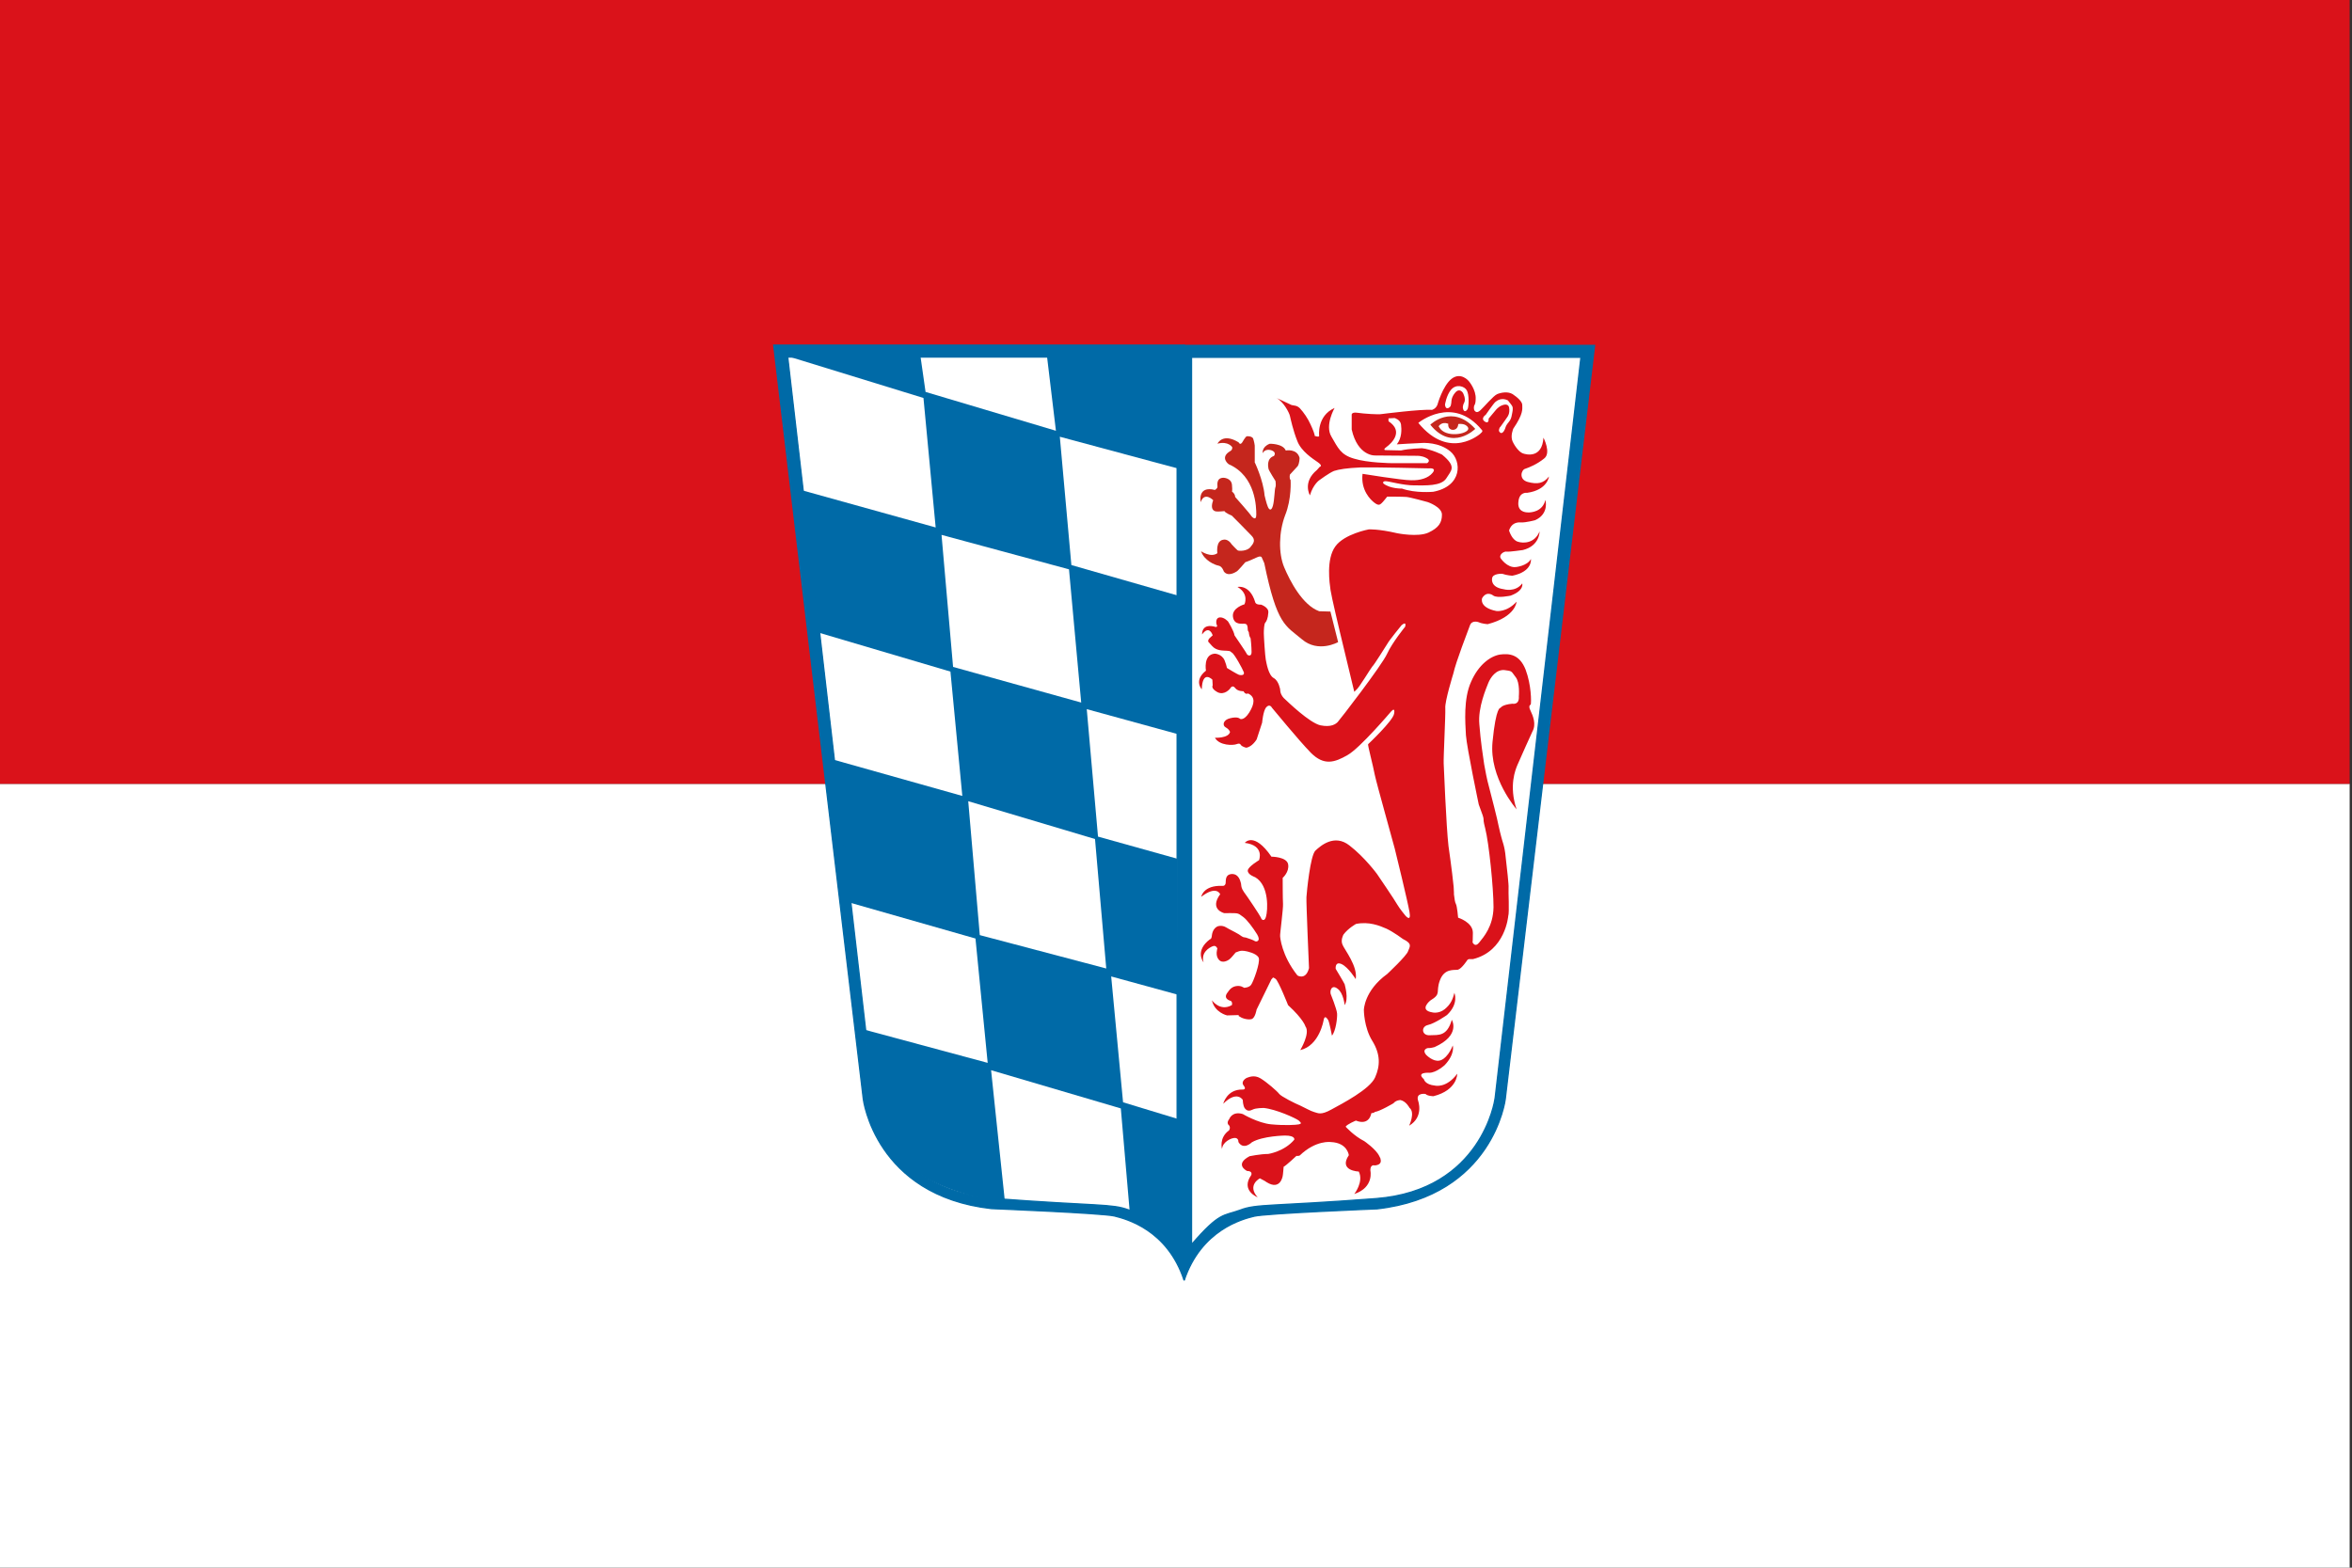 <?xml version="1.0"?>
<svg viewBox="0 0 1008 672" xmlns="http://www.w3.org/2000/svg">
<rect x="0" y="0" width="1008" height="672" fill="#333333" stroke="none"/>
<g transform="translate(331.4 147.7)">
<g stroke-width="1">
<path fill="#fff" d="M -331.4,188.3 H675.6 V524.3 H-331.4 z"/>
<path fill="#da121a" d="M -331.4,-155.7 H675.6 V188.3 H-331.4 z"/>
</g>
<g transform="translate(-54.81 -75.95)">
<g fill="#fff">
<path d="m 207.1 446.9 c -7.29 -2.75 -12.94 -1.51 -58.3 -4.95 -45.4 -3.58 -50.91 -42.52 -50.91 -42.52 l -0.14 -0.83 -36.74 -317.3 l 166.9 0 l 0 380.3 c -12.1 -14 -13.62 -12.1 -20.78 -14.72 z"/>
<path d="m 234.1 461.7 l 0 -380.3 l 166.9 0 l -36.74 317.3 -0.14 0.83 s -5.5 38.94 -50.91 42.52 c -45.4 3.44 -51.2 2.2 -58.3 4.95 -7.16 2.61 -8.67 0.69 -20.78 14.72 z"/>
</g>
<g fill="#006aa7">
<path d="m 228.2 80.8 l -56.1 0 l 3.85 32.1 -55.87 -16.65 -2.2 -15.41 l -57.2 0 l 58.5 18 5.23 55.5 -57.4 -15.96 7.43 61.1 56.3 16.65 5.09 53.3 -55.73 -15.69 7.43 61.4 53.94 15.41 5.23 53.3 -52.6 -14.17 3.58 31.1 c 4.27 38.94 56.4 42.52 56.4 42.52 l -5.92 -56.3 55.6 16.38 3.85 44.72 c 9.63 1.65 20.64 15.41 20.64 15.41 l 0 -55.6 l -23.53 -7.16 -5.09 -53.94 28.62 7.84 -0.28 -58.3 -33.99 -9.49 -4.82 -54.63 39.1 10.73 l 0 -59.4 l -45.69 -13.1 -4.95 -55 50.64 13.62 z m -35.5 207.1 4.82 55.5 -54.2 -14.31 -4.95 -57.4 z m -11.15 -115.6 5.23 57.1 -54.91 -15.27 -4.95 -56.6 z"/>
<g stroke="#006aa7" stroke-width="0.55">
<path d="m 230.9 76.2 l -175.9 0 l 38.4 323.2 s 5.09 41.3 54.91 46.92 c 0 0 47.61 1.93 52.7 3.16 4.95 1.24 22.7 5.78 29.86 27.52 z m -23.81 370.7 c -7.29 -2.75 -12.94 -1.51 -58.3 -4.95 -45.4 -3.58 -50.91 -42.52 -50.91 -42.52 l -0.14 -0.83 -36.74 -317.3 l 166.9 0 l 0 380.3 c -12.1 -14 -13.62 -12.1 -20.78 -14.72 z"/>
<path d="m 230.9 477.1 c 7.29 -21.74 25 -26.3 30 -27.52 5.09 -1.24 52.7 -3.16 52.7 -3.16 49.81 -5.64 54.9 -46.92 54.9 -46.92 l 38.3 -323.2 l -175.9 0 z m 3.16 -15.41 l 0 -380.3 l 166.9 0 l -36.74 317.3 -0.14 0.83 s -5.5 38.94 -50.91 42.52 c -45.4 3.44 -51.2 2.2 -58.3 4.95 -7.16 2.61 -8.67 0.69 -20.78 14.72 z"/>
</g>
</g>
<g fill="#c5261d">
<path d="m 336.4 110.3 c 9.36 11.7 19.26 1.79 19.26 1.79 -9.91 -11 -19.26 -1.79 -19.26 -1.79 z m 4.4 1.93 -0.83 -1.24 s 1.24 -2.2 4.13 -1.1 c 0 0 -0.41 2.48 1.93 2.61 2.34 0 2.34 -2.48 2.34 -2.48 s 3.3 -0.55 4.27 1.65 c 0.83 2.34 -8.39 4.4 -11.83 0.55 z"/>
<path d="m 254.5 364 -0.14 -0.14 c -0.55 -0.41 0.14 0.14 0.14 0.14 z"/>
</g>
<path d="m 378.3 147.9 c -1.38 0 -4.68 -0.41 -4.13 -4.68 0.41 -4.27 3.72 -3.72 3.72 -3.72 8.81 -1.24 9.36 -7 9.36 -7 -2.34 3 -4.95 3.44 -9.1 2.34 -3.99 -1.1 -2.75 -5.23 -1.1 -5.64 1.65 -0.55 5.09 -1.93 8.12 -4.4 3.16 -2.34 -0.28 -8.94 -0.28 -8.94 -0.55 8.94 -7.29 7.29 -8.81 6.74 -1.51 -0.55 -3.3 -2.75 -4.4 -5.09 -1.1 -2.34 0.28 -5.5 0.28 -5.5 4.4 -6.47 3.85 -8.39 3.85 -10 0.14 -1.51 -2.06 -3.44 -4.13 -4.82 -2.06 -1.24 -4.95 -0.69 -6.61 0 -1.65 0.69 -5.64 5.5 -7.16 6.88 s -2.06 0.69 -2.48 0.28 -0.55 -1.93 0 -2.61 c 0.41 -0.69 0.41 -2.34 0.41 -2.34 0.28 -4.13 -3 -7.84 -3 -7.84 s -3.3 -3.99 -7.29 -0.96 c -3.85 3 -6.1 11.15 -6.1 11.15 -0.69 1.79 -2.34 2.2 -2.34 2.2 -4.4 -0.41 -21.6 1.79 -21.6 1.79 -1.1 0.28 -7.57 -0.14 -10.32 -0.55 -2.75 -0.41 -2.48 0.96 -2.48 0.96 l 0 6.19 c 2.61 11.56 10 11.15 10 11.15 l 17.89 0.14 s 2.06 -0.14 4.13 0.96 c 2.2 1.1 0.28 2.2 0.28 2.2 l -14.86 0 c -0.69 0 -10.6 -0.14 -16.38 -1.93 -5.78 -1.65 -6.88 -4.54 -9.77 -9.49 -2.89 -4.82 1.38 -12.25 1.38 -12.25 -7.71 3.44 -6.61 11.97 -6.61 11.97 0 0.69 -1.93 0 -1.93 0 0.14 -0.41 -0.69 -2.61 -1.79 -4.95 -1.1 -2.48 -2.89 -5.09 -4.54 -6.88 -1.65 -1.65 -2.89 -0.83 -4.4 -1.79 -1.65 -0.83 -5.64 -2.61 -5.64 -2.61 3 1.51 5.5 6.33 5.78 7.71 0.28 1.24 1.38 6.33 3.16 10.73 1.65 4.4 6.61 7.57 8.81 9.1 2.34 1.65 0.83 1.93 0.83 1.93 l -1.24 1.38 c -6.33 5.23 -3 10.87 -3 10.87 1.38 -4.68 3.99 -6.47 3.99 -6.47 s 4.27 -3.16 6.33 -3.99 c 2.06 -0.69 5.5 -1.24 11.42 -1.51 5.92 -0.14 29.3 0.41 29.3 0.41 s 3.44 -0.41 1.51 1.93 c -1.79 2.2 -5.23 3.3 -9.22 3.16 -3.85 0 -20.78 -2.75 -20.78 -2.75 -0.83 7 3.44 11.15 5.09 12.38 1.79 1.38 2.34 0.83 3 0.28 0.55 -0.41 2.48 -2.89 2.48 -2.89 s 6.74 0 8.26 0.14 c 1.65 0.14 9.1 2.2 9.1 2.2 s 6.1 2.06 6.1 5.37 c 0 3.44 -1.38 5.64 -5.78 7.71 -4.54 2.06 -13.35 0.28 -13.35 0.28 -8.26 -1.93 -12.25 -1.65 -12.25 -1.65 s -10.46 1.93 -14.31 7.29 c -3.99 5.5 -2.48 15.69 -2.06 18.71 0.41 2.89 3.99 17.89 3.99 17.89 l 6.19 25.73 0.83 -0.83 c 1.1 -0.69 6.19 -9.22 6.88 -10 0.83 -0.69 5.64 -8.53 6.47 -9.77 0.69 -1.38 6.1 -7.98 6.1 -7.98 2.34 -1.93 1.51 0.69 1.51 0.69 s -5.5 6.74 -7.71 11.56 c -2.2 4.95 -20.5 28.62 -21.2 29.3 -0.83 0.83 -2.75 2.34 -7.43 1.38 -4.68 -1.1 -13.9 -10 -15.69 -11.7 -1.65 -1.79 -1.51 -3.58 -1.51 -3.58 s -0.55 -3.72 -2.75 -4.95 c -2.34 -1.24 -3.16 -6.61 -3.44 -7.98 -0.28 -1.38 -0.83 -9.77 -0.83 -11.28 0 -1.38 0.14 -3.85 0.55 -4.4 0.55 -0.55 1.24 -1.93 1.38 -4.4 0.28 -2.34 -3.16 -3.44 -3.16 -3.44 -2.34 0.14 -2.48 -1.1 -2.48 -1.1 -2.34 -7.71 -7.57 -6.47 -7.57 -6.47 5.09 3 3 7.43 3 7.43 s -5.5 1.51 -4.95 5.37 c 0.55 3.85 4.27 2.75 5.23 3 0.96 0.14 1.1 1.24 1.1 2.34 s 0.55 0.69 0.55 1.93 c 0.14 1.24 0.69 1.93 0.69 1.93 s 0.41 3.44 0.41 5.92 c 0 2.34 -1.93 1.24 -1.93 0.96 0 -0.28 -5.37 -8.12 -5.37 -8.12 -0.28 -1.93 -2.75 -5.92 -2.75 -5.92 s -1.65 -1.93 -3.58 -1.79 c -1.79 0.14 -1.65 2.48 -1.24 3.3 0.41 0.69 -0.41 0.83 -0.41 0.83 -6.33 -1.93 -5.92 3.16 -5.92 3.16 3.16 -4.27 4.54 0.41 4.54 0.41 s -0.83 0.69 -1.51 1.38 c -0.55 0.69 -0.41 1.24 -0.41 1.24 s -0.41 -0.28 1.65 1.93 c 1.93 2.2 4.82 1.93 6.47 2.06 s 1.24 0.28 2.06 0.83 c 0.96 0.41 4.54 6.88 5.09 8.39 0.41 1.51 -1.51 1.24 -2.06 1.1 -0.55 -0.14 -4.68 -2.61 -5.09 -2.89 -0.28 -0.14 0 -0.55 -1.1 -3.3 -1.24 -2.89 -4.27 -2.89 -4.27 -2.89 -4.95 0.41 -3.72 7.29 -3.72 7.29 -5.37 4.27 -1.79 7.98 -1.79 7.98 0.28 -8.53 4.54 -4.13 4.54 -4.13 l 0.14 2.48 s -0.96 1.24 2.06 2.89 c 3 1.51 5.37 -1.51 5.37 -1.51 s 0.96 -1.93 2.2 -0.28 c 1.1 1.51 3.58 1.38 3.58 1.38 0.83 1.65 1.93 0.96 1.93 0.96 3.3 1.51 2.75 4.54 0.55 8.12 -2.34 3.72 -3.99 2.75 -3.99 2.75 s -0.83 -1.1 -4.13 -0.28 c -3.16 0.69 -3.58 3.16 -1.93 3.99 1.51 0.83 1.79 1.93 1.79 1.93 -0.69 2.75 -6.47 2.48 -6.47 2.48 1.93 3.44 7.84 3.3 9.22 2.75 1.51 -0.55 1.65 0 2.06 0.55 0.55 0.55 2.06 0.96 2.06 0.96 2.61 -0.28 4.54 -3.58 4.54 -3.58 l 2.34 -7.16 s 0.41 -4.82 1.65 -6.47 c 1.38 -1.65 2.34 -0.41 2.61 0.14 0.41 0.41 11.15 13.62 16.65 19.27 5.64 5.64 10.18 4.13 15.69 0.96 5.37 -3 18.58 -18.58 18.58 -18.58 2.06 -2.34 1.38 0.83 1.38 0.83 -0.41 3 -11.15 13.1 -11.15 13.1 -0.14 0.69 2.06 8.81 2.89 13.21 0.96 4.4 7.84 28.76 8.53 31.51 0.69 2.75 5.5 22.43 6.33 27.2 0.83 4.68 -1.79 1.51 -1.79 1.51 s -2.48 -3 -3.44 -4.68 c -0.96 -1.79 -8.67 -13.1 -8.67 -13.1 s -5.23 -7.16 -11.83 -12.25 c -6.47 -5.09 -12.38 0.14 -14.59 2.2 -2.2 2.06 -3.72 17.75 -3.85 19.95 -0.14 2.2 1.1 30.41 1.1 30.41 -1.38 5.37 -4.95 3.16 -4.95 3.16 -6.88 -8.67 -7.43 -16.51 -7.43 -16.93 -0.14 -0.41 1.38 -11.83 1.24 -13.76 -0.14 -1.93 -0.14 -11.15 -0.14 -11.15 s 2.89 -2.48 2.34 -5.78 c -0.55 -3.3 -7.16 -3.3 -7.16 -3.3 -7.57 -11 -11.42 -5.92 -11.42 -5.92 8.67 1.1 6.1 7.43 6.1 7.43 s -4.68 2.75 -4.82 4.4 c -0.14 1.79 3.16 2.89 3.16 2.89 6.19 3.58 5.37 14.45 4.68 16.79 -0.55 2.34 -1.93 1.65 -2.2 0.55 -0.41 -0.96 -5.92 -9.22 -7.29 -11 -1.24 -1.79 -1.1 -2.61 -1.24 -3.58 -0.28 -0.96 -0.83 -4.13 -3.85 -4.13 -3 0.14 -2.61 2.61 -2.75 3.99 -0.28 1.24 -1.24 1.1 -1.24 1.1 -8.39 -0.41 -9.22 4.68 -9.22 4.68 6.61 -5.09 8.12 -1.1 8.12 -1.1 -4.82 6.61 1.79 8.12 1.79 8.12 s 4.68 -0.14 5.64 0.14 c 0.83 0.28 0.83 0.28 2.48 1.51 1.65 1.24 4.13 4.54 5.92 7.43 1.79 3 -0.41 3.3 -0.96 2.89 -0.55 -0.41 -2.61 -1.1 -3.85 -1.51 -1.38 -0.28 -0.83 0.14 -3 -1.38 -2.34 -1.38 -3.72 -1.93 -5.5 -3 -1.79 -1.1 -3.72 -0.55 -4.13 -0.14 -0.55 0.28 -1.65 1.38 -1.93 3.44 -0.14 1.93 -0.83 1.79 -0.83 1.79 -6.74 5.09 -2.75 9.91 -2.75 9.91 -1.24 -4.27 2.48 -6.33 3.85 -6.88 1.51 -0.69 2.06 0.96 2.06 0.96 s -0.96 2.89 0.55 4.68 c 1.51 1.93 3.99 0.41 4.54 0 0.55 -0.28 2.75 -3 2.75 -3 l 1.51 -0.55 c 1.38 -0.41 2.89 0 2.89 0 s 4.68 0.83 5.5 2.89 c 0.69 2.06 -2.34 10.32 -3.3 11.56 -0.83 1.1 -2.61 1.24 -3 1.24 -0.28 -0.14 -1.38 -1.1 -3.58 -0.69 -2.2 0.41 -3.3 2.48 -3.3 2.48 -2.61 3 1.24 3.85 1.24 3.85 0.83 0.69 0.41 1.79 0.41 1.79 -5.09 2.89 -8.53 -2.06 -8.53 -2.06 1.1 5.23 6.47 6.47 6.47 6.47 l 4.95 -0.14 0.14 0.55 c 0.14 0 0.28 0 0.41 0.14 1.1 0.83 3.85 1.51 5.23 0.96 1.38 -0.69 1.93 -3.99 1.93 -3.99 l 6.47 -13.21 s -0.14 0.28 0.14 0 c 0.41 -0.41 0.14 -0.96 1.51 0 1.24 0.83 5.37 11.28 5.37 11.28 6.74 6.19 7.43 9.1 7.43 9.1 2.2 2.89 -2.2 10.18 -2.2 10.18 8.26 -1.93 10 -12.8 10 -12.8 0.41 -2.34 1.38 -0.96 1.93 -0.14 0.55 0.83 1.65 6.74 1.65 6.74 1.65 -1.93 2.34 -7.57 2.2 -9.49 -0.14 -1.93 -2.75 -8.39 -2.75 -8.39 -0.41 -1.65 0.55 -4.13 3 -2.2 2.48 1.79 3 7 3 7 1.79 -2.89 0.14 -8.12 0 -8.94 -0.28 -0.69 -3.85 -6.61 -3.85 -6.61 s -0.41 -3.3 2.48 -2.06 c 3 1.38 6.1 6.47 6.1 6.47 0.96 -5.5 -4.82 -12.66 -5.64 -14.72 -0.96 -2.06 0.41 -4.4 0.41 -4.4 2.06 -2.75 5.37 -4.54 5.37 -4.54 5.5 -1.1 10 0.69 13.1 2.06 3.16 1.51 7 4.4 7 4.4 4.27 2.06 2.89 3.3 2.2 5.23 -0.55 1.93 -8.94 9.77 -8.94 9.77 -9.91 7.16 -10 15.41 -10 15.41 s 0 7.43 3.58 13.21 3.44 10.73 1.24 15.69 c -2.2 5.09 -14.17 11.28 -18.71 13.76 -4.68 2.61 -5.78 1.51 -7.43 1.1 -1.51 -0.41 -3.85 -1.79 -5.92 -2.75 -2.06 -0.83 -8.39 -3.99 -9.1 -5.09 -0.83 -1.1 -5.23 -4.95 -7.98 -6.61 -2.75 -1.65 -5.09 -0.41 -5.64 -0.28 -0.55 0.14 -3 1.65 -1.51 3.44 1.38 1.79 -0.55 1.65 -0.55 1.65 -6.74 -0.14 -8.26 6.1 -8.26 6.1 5.92 -5.92 8.39 -1.65 8.39 -1.65 s 0 2.61 0.96 3.72 c 0.96 1.1 1.93 1.1 3.3 0.41 1.24 -0.69 4.68 -0.69 4.68 -0.69 5.37 0.55 13.76 4.4 15 5.37 1.24 1.1 1.24 1.38 0.14 1.65 -1.1 0.28 -6.33 0.55 -11.97 0 -5.64 -0.55 -12.1 -4.4 -12.1 -4.4 -4.54 -1.38 -5.78 2.06 -5.78 2.06 -1.51 1.93 -0.14 2.75 -0.14 2.75 0.83 1.1 0 2.2 0 2.2 -4.4 3.16 -3 7.98 -3 7.98 0.28 -3.3 4.27 -4.54 4.27 -4.54 3 -0.96 2.75 1.51 2.75 1.51 2.2 3.72 5.78 0.14 5.78 0.14 4.68 -2.75 14.17 -2.89 14.17 -2.89 4.68 0 3.99 1.79 3.99 1.79 -4.27 5.09 -11.15 6.1 -11.15 6.1 -3.3 0 -7.98 0.96 -7.98 0.96 -6.74 3.58 -1.1 6.33 -1.1 6.33 2.61 0 1.79 1.79 1.79 1.79 -4.68 6.61 2.75 9.49 2.75 9.49 -4.68 -5.23 0.96 -8.12 0.96 -8.12 l 2.06 1.1 c 0.14 0.14 0.41 0.28 0.83 0.55 5.92 3.72 6.88 -2.61 6.88 -2.61 0.14 -0.41 0.41 -3.99 0.41 -3.99 1.1 -0.55 5.5 -4.68 5.5 -4.68 0.69 0.14 1.38 -0.14 1.38 -0.14 7 -6.74 13.35 -5.78 13.35 -5.78 7.16 0.28 7.71 5.64 7.71 5.64 -4.54 6.74 4.27 7 4.27 7 2.2 4.4 -1.93 9.63 -1.93 9.63 8.67 -2.89 6.88 -10.18 6.88 -10.18 0 -2.75 1.93 -2.06 1.93 -2.06 2.89 -0.28 2.75 -1.93 2.34 -3 0.28 0.41 0.41 0.69 -0.41 -0.96 -1.38 -3 -6.47 -6.47 -6.47 -6.47 -4.4 -2.2 -7.98 -6.19 -7.98 -6.19 0.69 -1.1 4.4 -2.61 4.4 -2.61 5.92 2.34 6.61 -3.16 6.61 -3.16 1.38 -0.14 1.51 -0.55 1.51 -0.55 2.2 -0.28 7.98 -3.72 7.98 -3.72 1.1 -1.38 3 -1.38 3 -1.38 2.48 0.55 3.85 3.3 3.85 3.3 2.61 2.06 -0.14 7.71 -0.14 7.71 6.47 -3.85 3.85 -10.73 3.85 -10.73 -1.1 -3.58 3.16 -2.89 3.16 -2.89 0.96 0.96 3.44 0.96 3.44 0.96 10.32 -2.61 10.18 -9.63 10.18 -9.63 -4.68 6.33 -9.49 5.09 -9.49 5.09 -4.4 -0.41 -4.82 -2.75 -4.82 -2.75 -3.58 -3.16 2.34 -2.75 2.34 -2.75 3 0 6.61 -3.3 6.61 -3.3 4.54 -4.82 3.44 -8.39 3.44 -8.39 -2.61 6.33 -5.78 6.47 -5.78 6.47 -2.75 0.55 -5.64 -2.48 -5.64 -2.48 -1.93 -2.34 0.69 -2.89 0.69 -2.89 0.96 0.14 2.89 -0.41 2.89 -0.41 11.42 -5.09 7.43 -11.7 7.43 -11.7 -2.06 7.16 -5.64 6.47 -9.36 6.61 -3.58 0.28 -3.99 -3.72 -0.83 -4.4 3 -0.69 8.12 -4.27 8.12 -4.27 5.23 -4.95 3.16 -9.49 3.16 -9.49 -0.69 2.89 -1.65 4.95 -4.13 7 -2.61 2.06 -5.23 1.38 -5.23 1.38 -6.1 -0.96 -0.96 -5.09 -0.96 -5.09 4.95 -3 2.2 -3.44 4.13 -8.67 1.93 -5.23 6.1 -4.27 7.71 -4.54 1.65 -0.41 4.13 -4.27 4.13 -4.27 l 0.55 -0.28 l 1.79 0 c 13.9 -3.44 15.1 -18.44 15.1 -18.44 0.55 -1.38 0 -10.87 0.14 -12.1 0.14 -1.24 -0.69 -8.39 -1.24 -13.21 -0.41 -4.82 -1.51 -6.88 -1.93 -8.81 -0.55 -1.93 -1.79 -7.71 -1.79 -7.71 s -2.06 -8.53 -3.3 -13.1 c -1.24 -4.54 -1.51 -6.61 -2.2 -10.18 -0.55 -3.72 -1.51 -9.91 -2.06 -17.1 -0.69 -7.16 3 -15.55 3.85 -17.75 0.96 -2.34 3.3 -5.78 6.88 -5.5 3.58 0.41 2.89 0.55 4.82 3 1.93 2.34 1.38 8.26 1.38 8.26 0.28 3.85 -2.75 3.16 -2.75 3.16 -4.54 0.41 -5.09 1.79 -5.09 1.79 s -1.93 -0.96 -3.44 14.59 c -1.51 15.41 10.32 28.9 10.32 28.9 -3.44 -10.18 -0.41 -17.1 0.28 -18.85 s 6.47 -14.45 6.47 -14.45 c 1.79 -3.16 0.28 -6.74 -0.83 -9.1 -1.1 -2.2 0.14 -2.48 0.14 -2.48 0.28 -1.1 0.28 -8.39 -2.2 -15 -2.61 -6.61 -7 -7 -11 -6.47 -4.13 0.69 -9.22 4.4 -12.38 11.7 -3.3 7.29 -2.48 17.34 -2.2 22.84 0.41 5.5 5.5 29.72 5.5 29.72 3.44 9.1 1.1 3.85 2.75 10.18 1.65 6.47 3.58 25.73 3.58 33.85 -0.14 8.26 -4.27 12.8 -6.1 15.1 -1.79 2.34 -2.75 0.14 -2.89 0 0 0 0.14 -0.28 0.14 -4.13 0 -4.54 -6.33 -6.47 -6.33 -6.47 s -0.41 -4.95 -0.96 -5.92 c -0.69 -0.96 -1.1 -7.29 -1.1 -7.29 s 0.69 6.88 0.14 -0.14 c -0.69 -7 -2.2 -17.34 -2.2 -17.34 -0.96 -8.12 -2.06 -35.4 -2.06 -35.4 -0.14 -2.2 0.83 -20.78 0.69 -23.67 -0.28 -2.89 3.44 -14.86 3.44 -14.86 1.1 -5.09 6.33 -18.44 7.16 -20.78 0.96 -2.34 3.72 -1.24 3.72 -1.24 1.51 0.69 3.85 0.83 3.85 0.83 12.1 -3.16 12.38 -9.63 12.38 -9.63 -4.27 4.68 -8.67 3.99 -8.67 3.99 -7.57 -1.51 -6.1 -5.5 -6.1 -5.5 2.06 -3.44 4.82 -1.1 4.82 -1.1 1.79 1.24 7.43 0 7.43 0 5.92 -2.2 4.95 -5.23 4.95 -5.23 -3 3.99 -7.98 2.48 -7.98 2.48 -5.78 -0.83 -4.95 -4.54 -4.95 -4.54 0.14 -2.34 4.4 -2.06 4.4 -2.06 1.93 0.69 4.27 0.83 4.27 0.83 8.81 -1.79 7.98 -7.16 7.98 -7.16 -1.65 3 -6.47 3.44 -6.47 3.44 -3.72 0.41 -6.47 -3.72 -6.47 -3.72 -0.96 -1.65 1.51 -3.16 2.61 -2.89 1.24 0.14 6.88 -0.69 6.88 -0.69 7.29 -1.79 7.16 -7.98 7.16 -7.98 -2.06 5.09 -6.88 5.23 -9.36 4.4 -2.61 -0.83 -3.72 -4.82 -3.72 -4.82 0.96 -2.89 3 -3.58 5.09 -3.44 2.06 0.14 6.1 -0.96 6.1 -0.96 6.1 -2.75 4.4 -8.67 4.4 -8.67 -1.24 5.09 -6.1 5.37 -7.43 5.37 z m -33 -52.6 c 2.2 -2.61 5.78 -1.51 6.74 0.28 1.1 1.93 0.83 6.74 0.41 7.84 -0.41 0.96 -1.65 1.93 -2.06 -0.14 0 0 -0.28 -0.96 0.55 -2.48 0.83 -1.65 -0.55 -4.13 -0.55 -4.13 s -1.38 -2.34 -3.3 -0.14 c -1.79 2.06 -1.65 3.99 -1.65 3.99 s -0.14 1.79 -0.55 2.06 c -0.28 0.41 -1.93 1.65 -2.2 -0.83 0 0 0.55 -3.99 2.61 -6.47 z m -7.84 43.76 s -7.43 0.69 -13.21 -1.38 c 0 0 -5.09 0.14 -7.98 -2.2 0 0 -0.55 -0.96 0.96 -0.96 1.51 0 7.43 1.79 12.25 1.79 s 11.56 0.41 13.76 -3 c 2.06 -3.44 4.68 -4.82 -1.79 -10.18 0 0 -4.68 -2.34 -8.67 -2.75 0 0 -5.5 0.14 -8.94 0.96 l -6.33 -0.14 s -1.93 0.14 0.14 -1.38 c 2.06 -1.51 7.57 -6.61 0.83 -11 l 0 -1.24 l 2.61 -0.14 s 2.48 0.69 2.75 2.75 c 0.28 2.06 0.41 5.78 -1.79 8.53 0 0 8.53 -0.55 10 -0.55 1.65 -0.14 8.12 -0.41 12.94 3.58 4.82 3.99 5.37 15 -7.57 17.34 z m 20.5 -25 s -13.21 11.97 -26.7 -4.54 c 0 0 14.72 -12.1 27.2 3 0 0 0.83 0.55 -0.55 1.51 z m 12.1 -4.95 c -1.24 1.51 -1.24 1.79 -1.65 3 -0.41 1.1 -1.65 2.89 -2.61 0.83 0 0 0 -1.24 0.69 -1.79 0.55 -0.69 3 -4.27 3 -4.27 s 1.1 -1.38 0.69 -3.85 c -0.41 -2.34 -3.16 -0.96 -3.16 -0.96 s -1.24 0.28 -2.89 2.34 c -1.65 1.93 -2.75 3.3 -2.75 3.3 s 0.28 2.48 -1.65 1.24 c -1.93 -1.38 0.41 -2.89 0.41 -2.89 s 3.44 -4.95 4.13 -5.5 c 0.69 -0.55 2.61 -2.06 5.37 -0.69 0 0 1.93 2.34 1.93 2.61 0.14 0.14 0.28 1.24 0 2.48 -0.28 1.1 -0.28 2.75 -1.51 4.13 z" fill="#da121a"/>
<path d="m 261.1 126.3 s 3.72 7.71 4.27 14.31 c 0 0 0.83 3.58 1.38 4.82 0.55 1.38 1.51 2.06 2.2 -0.41 0.69 -2.48 0.69 -7.29 1.1 -7.98 0.28 -0.69 0 -2.61 0 -2.61 s -2.89 -4.54 -3 -5.23 -0.96 -4.4 2.34 -5.5 c 0 0 1.38 -1.65 -1.24 -2.48 -2.61 -0.69 -3.58 1.1 -3.58 1.38 0 0 -0.55 -2.75 3 -4.13 0 0 5.64 -0.14 6.88 2.89 0 0 4.82 -0.96 5.92 3.16 0 0 0 2.34 -0.83 3.58 -0.96 1.1 -3.3 3.58 -3.3 3.58 s -0.41 1.65 0.28 2.34 c 0 0 0.55 7.98 -2.34 15.1 -2.75 7.29 -2.89 16.38 -0.41 22.29 s 7.84 16.24 15 18.85 l 4.82 0.14 3.3 13.1 s -8.53 4.82 -15.55 -1.24 c -7 -5.92 -10.6 -5.92 -16.1 -32.61 l -1.1 -2.48 s -0.28 -0.83 -2.06 0 -3.99 1.79 -4.95 2.06 c 0 0 -3.16 3.72 -3.72 3.99 -0.69 0.41 -3.72 2.34 -5.5 0 0 0 -0.69 -2.2 -2.2 -2.48 -1.65 -0.28 -6.19 -2.2 -7.57 -6.19 0 0 4.27 2.89 7 0.83 0 0 -0.83 -5.37 2.61 -5.78 0 0 1.93 -0.55 3.58 2.06 0 0 2.06 2.2 2.48 2.48 0.41 0.41 4.13 0.41 5.5 -1.38 1.38 -1.65 2.34 -3 0.41 -4.95 -1.79 -1.93 -8.39 -8.53 -8.39 -8.53 s -2.75 -1.1 -3.16 -1.93 c 0 0 -3 0.28 -3.44 0.14 0 0 -3.16 0 -1.38 -4.82 0 0 -3.72 -3.85 -5.37 0.83 0 0 -1.51 -7.16 6.1 -5.23 0 0 1.1 -0.55 1.1 -1.38 s -0.55 -3.72 2.48 -3.85 c 0 0 3.3 0 3.72 2.89 0.28 2.89 0 3 0 3 s 1.38 0.96 1.38 2.34 c 0 0 6.61 7.43 7 8.26 0 0 2.06 2.48 2.06 -0.69 0 -3 -0.14 -16.51 -11.83 -21.6 0 0 -3.99 -2.89 0.69 -5.64 0 0 0.96 -0.41 0.83 -1.65 0 0 -1.65 -2.75 -6.33 -1.51 0 0 2.2 -4.82 9.1 -0.55 0 0 0.55 1.38 1.51 0 0 0 1.38 -2.48 1.93 -2.61 0.41 -0.14 2.34 0 2.75 0.96 0.28 0.83 0.83 2.89 0.69 3.85 l 0 6.19 z" fill="#c5261d"/>
</g>
</g>
</svg>

